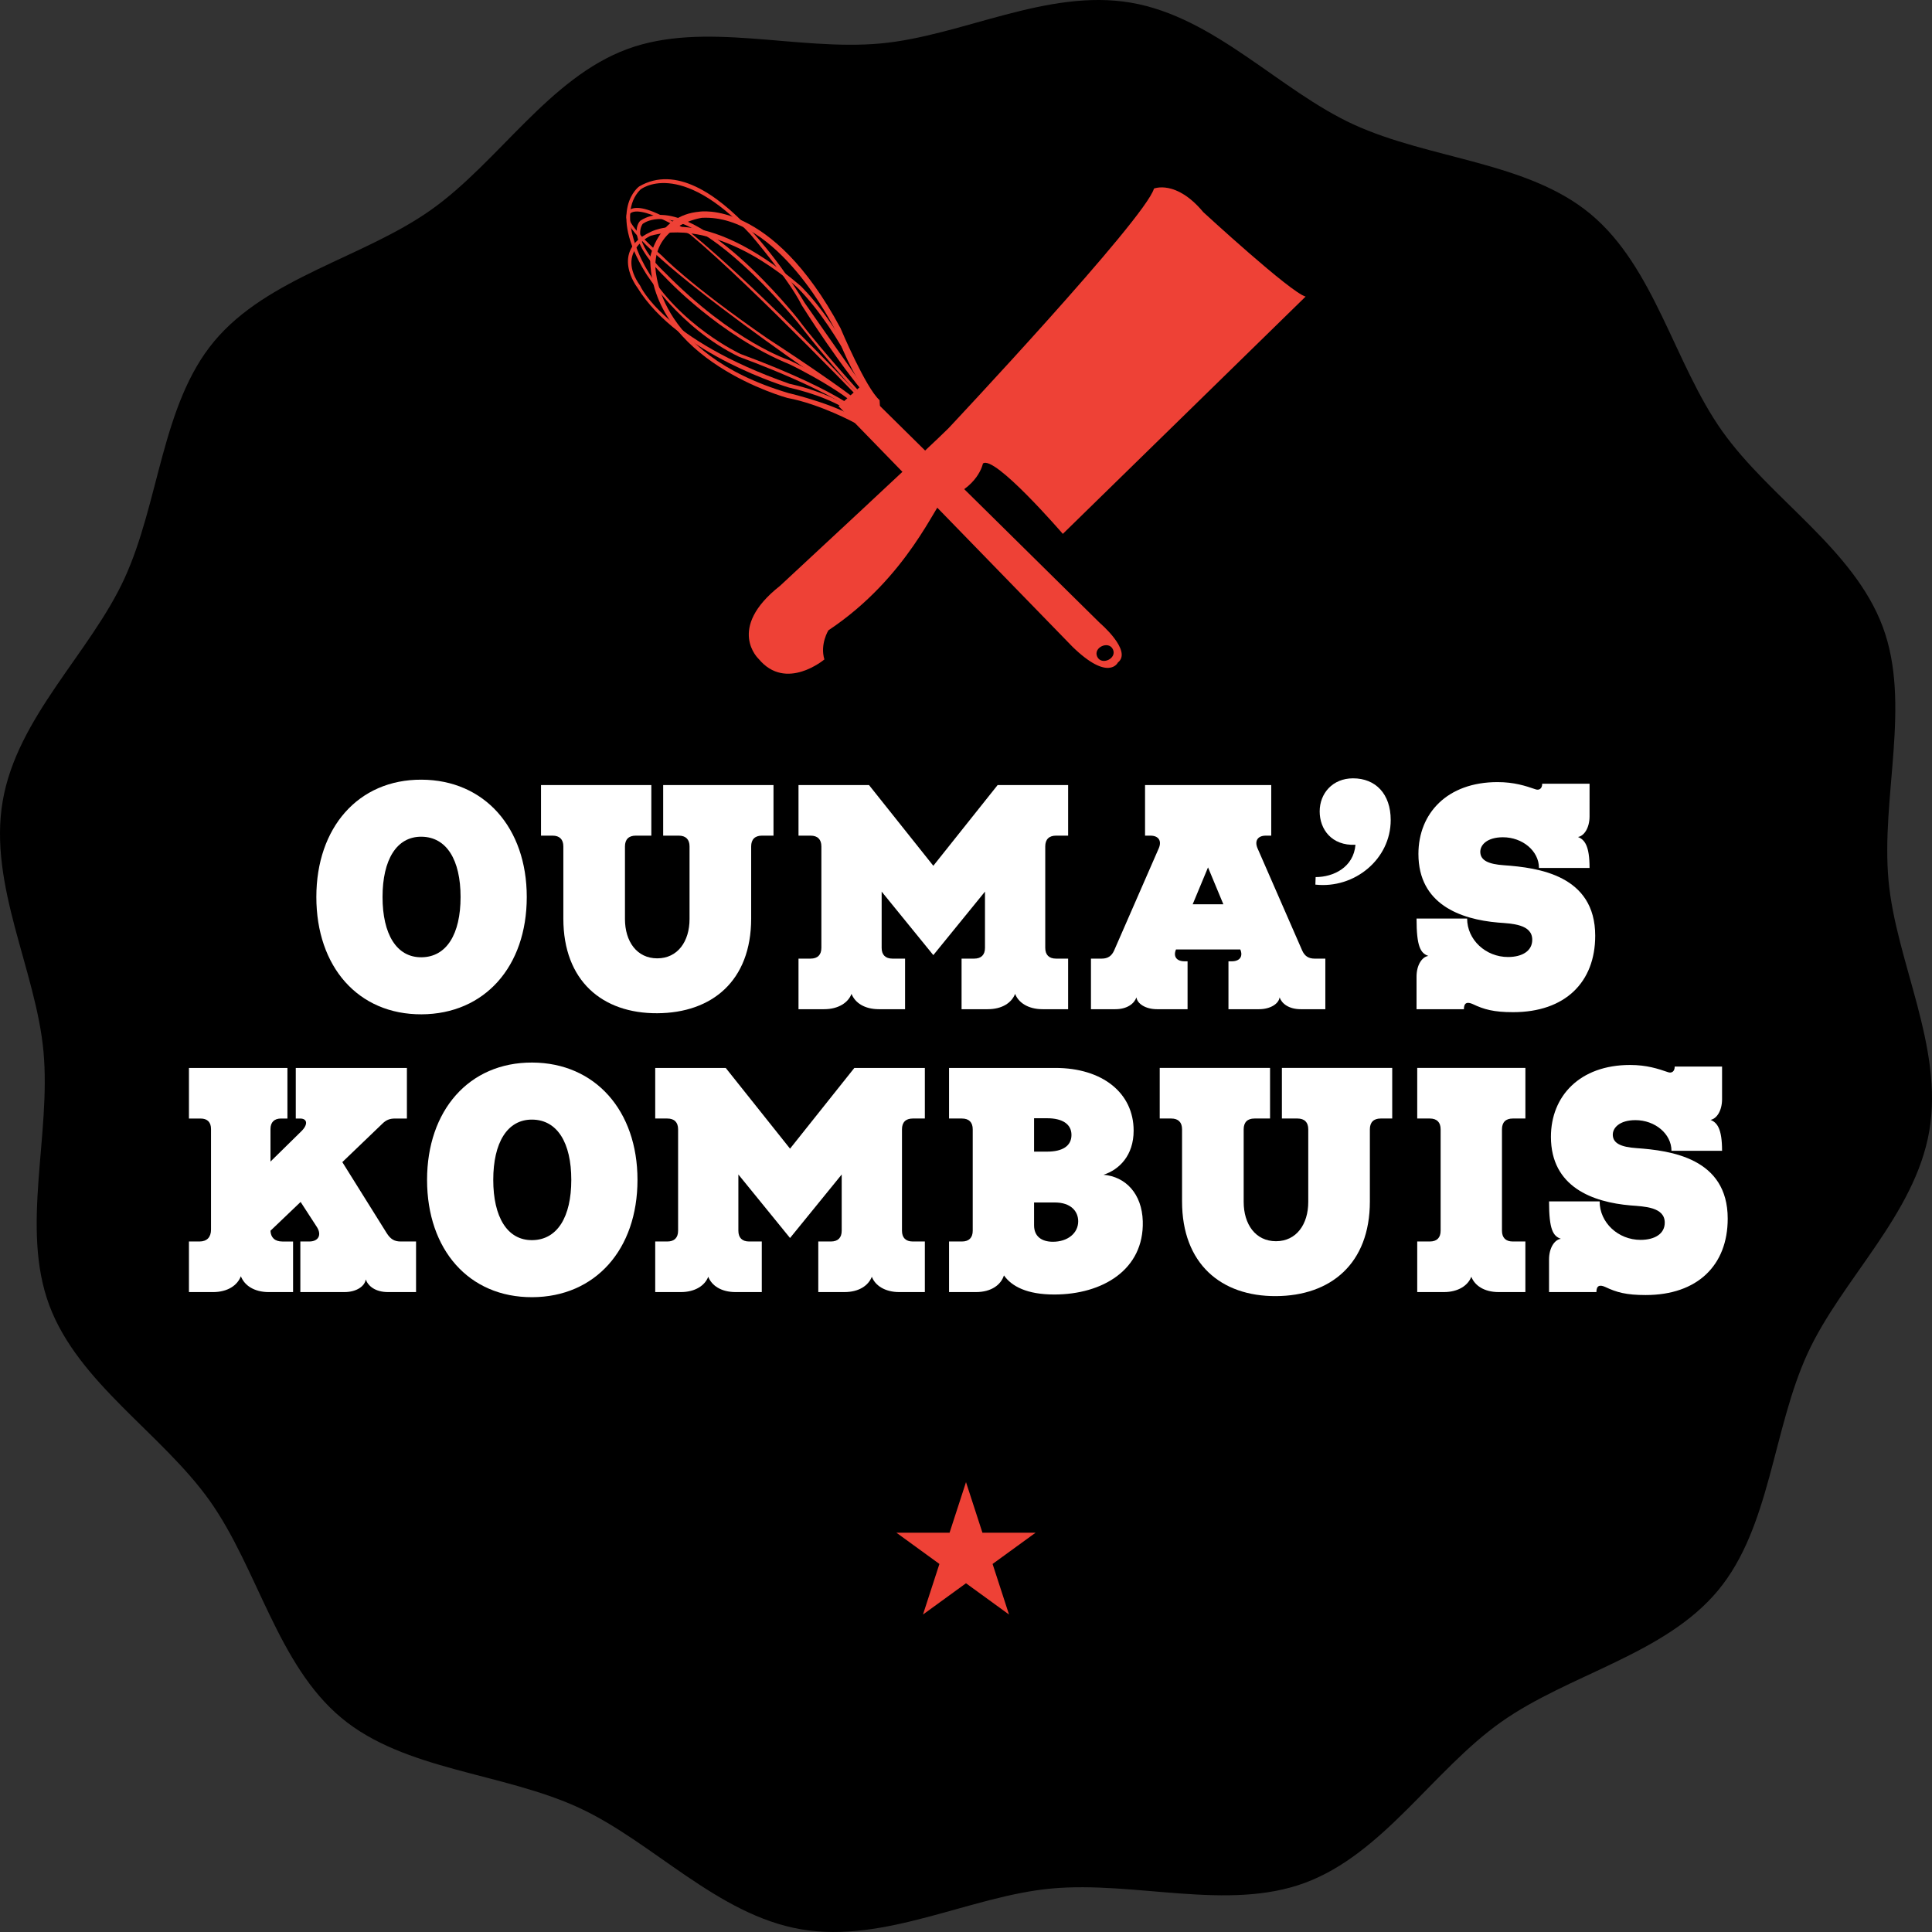 <?xml version="1.0" encoding="utf-8"?>
<!-- Generator: Adobe Illustrator 16.0.0, SVG Export Plug-In . SVG Version: 6.00 Build 0)  -->
<!DOCTYPE svg PUBLIC "-//W3C//DTD SVG 1.1//EN" "http://www.w3.org/Graphics/SVG/1.1/DTD/svg11.dtd">
<svg version="1.1" id="Layer_1" xmlns="http://www.w3.org/2000/svg" xmlns:xlink="http://www.w3.org/1999/xlink" x="0px" y="0px"
	 width="591.164px" height="591.164px" viewBox="0 0 591.164 591.164" enable-background="new 0 0 591.164 591.164"
	 xml:space="preserve">
<rect x="0" y="0" width="591.164" height="591.164" fill="#333333" stroke="none"/>
<path d="M590.342,346.035c-4.398,25.701-26.846,45.454-37.239,68.074c-10.753,23.403-11.343,53.233-27.441,72.58
	c-16.331,19.625-45.654,25.586-66.358,40.237c-20.703,14.651-36.077,40.322-60.017,49.197c-23.601,8.747-51.927-0.617-77.574,1.739
	c-24.788,2.277-50.881,16.877-76.582,12.479c-25.702-4.399-45.455-26.847-68.075-37.24c-23.404-10.754-53.233-11.343-72.58-27.442
	c-19.625-16.331-25.586-45.653-40.238-66.356c-14.651-20.704-40.322-36.079-49.196-60.019c-8.748-23.6,0.616-51.927-1.741-77.573
	c-2.278-24.788-16.877-50.881-12.478-76.583s26.846-45.455,37.239-68.075c10.754-23.404,11.344-53.233,27.443-72.58
	c16.331-19.625,45.654-25.586,66.358-40.238c20.703-14.651,36.078-40.322,60.017-49.196c23.599-8.749,51.926,0.617,77.574-1.741
	c24.789-2.278,50.881-16.877,76.583-12.479c25.702,4.399,45.455,26.846,68.076,37.239c23.401,10.753,53.231,11.344,72.579,27.443
	c19.625,16.331,25.586,45.654,40.236,66.358c14.651,20.703,40.322,36.078,49.196,60.017c8.748,23.599-0.616,51.927,1.741,77.574
	C580.143,294.24,594.742,320.334,590.342,346.035"/>
<path fill="#FFFFFF" d="M161.183,274.468c0,21.325-12.926,35.816-32.193,35.898c-19.432,0.082-32.193-14.573-32.193-35.898
	c0-21.16,12.761-35.981,32.193-35.898C148.257,238.652,161.183,253.308,161.183,274.468 M117.051,274.468
	c0,11.363,4.282,18.526,11.939,18.443c7.657-0.082,11.938-7.08,11.938-18.443c0-11.362-4.281-18.361-11.938-18.443
	C121.333,255.943,117.051,263.106,117.051,274.468"/>
<path fill="#FFFFFF" d="M233.14,255.695c-2.141,0-3.294,1.153-3.294,3.293v22.066c0,19.102-12.021,28.9-28.735,28.982
	c-16.797,0.082-28.736-9.882-28.736-28.982v-22.066c0-2.14-1.152-3.293-3.293-3.293h-3.541v-15.479H199.3v15.479h-4.776
	c-2.141,0-3.294,1.153-3.294,3.293v22.231c0,6.834,3.623,12.021,9.881,12.021c6.258,0,9.88-5.188,9.88-12.021v-22.231
	c0-2.14-1.152-3.293-3.293-3.293h-4.776v-15.479h33.758v15.479H233.14z"/>
<path fill="#FFFFFF" d="M323.125,255.695c-2.141,0-3.293,1.153-3.293,3.293v31.041c0,2.141,1.152,3.293,3.293,3.293h3.705v15.479
	h-7.821c-4.446,0-7.411-2.059-8.397-4.693c-1.07,2.718-3.952,4.693-8.398,4.693h-7.986v-15.479h3.869
	c2.141,0,3.295-1.152,3.295-3.293v-17.208l-15.809,19.431l-15.809-19.431v17.208c0,2.141,1.152,3.293,3.293,3.293h3.87v15.479
	h-7.987c-4.446,0-7.327-1.977-8.398-4.693c-0.988,2.636-3.952,4.693-8.398,4.693h-7.822v-15.479h3.705
	c2.141,0,3.294-1.152,3.294-3.293v-31.041c0-2.14-1.153-3.293-3.294-3.293h-3.705v-15.479h21.572l19.679,24.701l19.677-24.701
	h21.572v15.479H323.125L323.125,255.695z"/>
<path fill="#FFFFFF" d="M387.339,255.695c-2.47,0-3.54,1.565-2.553,3.87l13.668,31.288c0.741,1.647,1.895,2.47,3.788,2.47h3.293
	v15.479h-7.492c-3.705,0-5.846-1.729-6.505-3.622c-0.247,1.893-2.718,3.622-6.34,3.622h-9.306v-14.655h0.988
	c2.471,0,3.541-1.482,2.635-3.623h-19.678c-0.906,2.141,0.164,3.623,2.635,3.623h0.905v14.655h-9.304
	c-3.623,0-6.094-1.729-6.34-3.622c-0.659,1.893-2.801,3.622-6.506,3.622h-7.41v-15.479h3.295c1.894,0,3.046-0.823,3.787-2.47
	l13.668-31.288c0.988-2.305-0.084-3.87-2.553-3.87h-1.646v-15.479h38.615v15.479H387.339z M374.331,276.691l-4.692-11.28
	l-4.693,11.28H374.331z"/>
<path fill="#FFFFFF" d="M425.537,250.92c0,12.021-11.115,21.078-23.054,19.761l0.081-2.306c5.436,0,11.609-2.964,12.188-9.88
	c-7.328,0.329-10.951-4.776-10.951-10.21c0-5.516,3.952-10.127,10.21-10.127C420.926,238.158,425.537,242.933,425.537,250.92"/>
<path fill="#FFFFFF" d="M486.381,249.768c0,3.541-1.646,6.011-3.54,6.34c2.059,0.823,3.54,2.717,3.54,9.469h-15.479
	c0-5.188-5.022-9.387-11.033-9.387c-4.857,0-7.08,2.388-6.916,4.693c0.165,2.388,2.471,3.541,7.246,3.87
	c10.455,0.741,27.911,3.047,27.911,21.572c0,14.243-9.222,23.383-25.112,23.383c-5.928,0-8.893-0.822-12.351-2.47
	c-1.646-0.741-2.718-0.494-2.718,1.564h-14.49v-9.963c0-3.623,1.729-6.093,3.623-6.34c-2.389-0.823-3.623-2.799-3.623-11.444h15.479
	c0,6.504,5.681,11.774,12.515,11.774c4.282,0,7.41-1.812,7.41-5.27c0-4.775-6.175-4.94-10.456-5.269
	c-11.526-0.988-24.372-5.599-24.372-20.996c0-12.433,8.812-21.984,24.207-21.984c5.105,0,8.563,1.153,11.691,2.223
	c0.988,0.33,1.977-0.164,1.977-1.729h14.491V249.768L486.381,249.768z"/>
<path fill="#FFFFFF" d="M127.306,395.358h-8.563c-3.87,0-6.093-1.812-6.834-3.87c-0.247,1.977-2.717,3.87-6.504,3.87H91.901V379.88
	h2.717c2.8,0,3.87-1.977,2.388-4.364l-5.022-7.739l-9.222,8.812c0.082,2.059,1.317,3.293,3.623,3.293h3.293v15.479h-7.41
	c-4.528,0-7.493-2.06-8.563-4.856c-1.07,2.798-4.035,4.856-8.563,4.856h-7.328v-15.48h3.211c2.305,0,3.541-1.317,3.541-3.623
	v-30.794c0-2.059-1.071-3.211-3.212-3.211h-3.54v-15.479h30.135v15.479h-1.976c-2.058,0-3.211,1.152-3.211,3.211v9.962l9.386-9.221
	c2.141-2.06,1.976-3.952-0.329-3.952h-1.317v-15.479h34.005v15.479h-3.623c-1.729,0-2.8,0.494-3.953,1.646l-12.185,11.69
	l13.585,21.738c1.153,1.81,2.306,2.552,4.282,2.552h4.693V395.358z"/>
<path fill="#FFFFFF" d="M195.062,361.024c0,21.324-12.926,35.815-32.193,35.897c-19.432,0.082-32.194-14.573-32.194-35.897
	c0-21.16,12.762-35.98,32.194-35.898C182.136,325.209,195.062,339.864,195.062,361.024 M150.93,361.024
	c0,11.361,4.282,18.524,11.939,18.442c7.657-0.083,11.939-7.081,11.939-18.442s-4.282-18.36-11.939-18.442
	C155.212,342.499,150.93,349.663,150.93,361.024"/>
<path fill="#FFFFFF" d="M279.285,342.251c-2.141,0-3.293,1.153-3.293,3.294v31.041c0,2.142,1.152,3.293,3.293,3.293h3.706v15.479
	h-7.823c-4.446,0-7.41-2.059-8.398-4.693c-1.07,2.718-3.952,4.693-8.398,4.693h-7.987v-15.479h3.87c2.141,0,3.294-1.151,3.294-3.293
	v-17.209L241.74,378.81l-15.809-19.433v17.209c0,2.142,1.153,3.293,3.293,3.293h3.871v15.479h-7.987
	c-4.446,0-7.328-1.977-8.398-4.693c-0.988,2.636-3.952,4.693-8.399,4.693h-7.822v-15.479h3.705c2.141,0,3.294-1.151,3.294-3.293
	v-31.041c0-2.141-1.153-3.294-3.294-3.294h-3.705v-15.479h21.572l19.679,24.701l19.678-24.701h21.573v15.479H279.285
	L279.285,342.251z"/>
<path fill="#FFFFFF" d="M322.916,326.772c14.409,0,23.96,7.656,23.96,19.185c0,7.575-4.364,11.938-9.222,13.503
	c6.752,0.577,11.773,5.764,12.021,14.245c0.411,14.819-12.351,22.395-27.089,22.395c-8.316,0-13.009-2.471-15.396-5.846
	c-0.905,2.882-3.869,5.104-8.562,5.104h-8.234v-15.479h3.953c2.141,0,3.293-1.152,3.293-3.293v-31.041
	c0-2.141-1.152-3.294-3.293-3.294h-3.953v-15.479L322.916,326.772L322.916,326.772z M316.411,352.379h4.035
	c4.528,0,7.409-1.646,7.409-5.104c0-3.376-2.881-5.105-7.409-5.105h-4.035V352.379z M316.411,374.938
	c0,3.377,2.306,5.023,5.764,5.023c4.528,0,7.74-2.634,7.74-6.257c0-3.047-2.224-5.765-7.163-5.765h-6.341V374.938z"/>
<path fill="#FFFFFF" d="M422.455,342.251c-2.141,0-3.294,1.153-3.294,3.294v22.066c0,19.102-12.021,28.899-28.735,28.982
	c-16.797,0.082-28.734-9.882-28.734-28.982v-22.066c0-2.141-1.152-3.294-3.293-3.294h-3.541v-15.479h33.758v15.479h-4.775
	c-2.141,0-3.293,1.153-3.293,3.294v22.23c0,6.834,3.622,12.021,9.88,12.021s9.881-5.188,9.881-12.021v-22.23
	c0-2.141-1.152-3.294-3.294-3.294h-4.774v-15.479h33.758v15.479H422.455z"/>
<path fill="#FFFFFF" d="M462.875,342.251c-2.141,0-3.294,1.153-3.294,3.294v31.041c0,2.142,1.153,3.293,3.294,3.293h3.869v15.479
	h-8.151c-4.446,0-7.327-1.977-8.396-4.693c-0.988,2.636-3.953,4.693-8.398,4.693h-8.149v-15.479h3.867
	c2.143,0,3.294-1.151,3.294-3.293v-31.041c0-2.141-1.151-3.294-3.294-3.294h-3.867v-15.479h33.098v15.479H462.875L462.875,342.251z"
	/>
<path fill="#FFFFFF" d="M526.927,336.323c0,3.54-1.646,6.012-3.54,6.341c2.059,0.822,3.54,2.717,3.54,9.469h-15.479
	c0-5.188-5.023-9.387-11.034-9.387c-4.857,0-7.081,2.388-6.916,4.691c0.165,2.389,2.47,3.541,7.246,3.87
	c10.456,0.742,27.911,3.046,27.911,21.573c0,14.244-9.222,23.382-25.112,23.382c-5.929,0-8.892-0.822-12.351-2.469
	c-1.646-0.742-2.718-0.494-2.718,1.563h-14.49v-9.964c0-3.623,1.729-6.093,3.623-6.34c-2.389-0.823-3.623-2.798-3.623-11.443h15.479
	c0,6.504,5.682,11.773,12.516,11.773c4.281,0,7.409-1.812,7.409-5.271c0-4.774-6.175-4.938-10.456-5.271
	c-11.526-0.987-24.371-5.598-24.371-20.995c0-12.433,8.811-21.983,24.206-21.983c5.104,0,8.563,1.152,11.692,2.225
	c0.988,0.329,1.976-0.165,1.976-1.729h14.491L526.927,336.323L526.927,336.323z"/>
<path fill="#EE4136" d="M256.577,124.271l71.61,73.65c11.084,10.762,13.869,4.798,13.869,4.798c4.537-3.542-5.543-12.12-5.543-12.12
	l-73.271-72.31L256.577,124.271z M340.548,198.717c1.287,2.814-3.538,5.021-4.823,2.208
	C334.438,198.111,339.262,195.905,340.548,198.717"/>
<path fill="#EE4136" d="M261.611,129.422c0,0-10.663-5.797-20.692-7.663c0,0-41.898-11.353-41.985-42.976
	c0,0,2.284-12.871,15.03-14.008c0,0,22.08-3.893,43.217,35.638c0,0,7.707,18.318,11.962,22.031l0.108,1.948
	c0,0-6.532-3.682-13.88-23.756c0,0-17.232-35.09-40.567-33.993c0,0-13.839,1.855-14.29,14.243c0,0-0.992,27.013,40.804,39.403
	c0,0,16.6,3.822,23.448,9.471L261.611,129.422z"/>
<path fill="#EE4136" d="M263.971,129.144c0,0-5.341-6.626-22.61-10.574c0,0-33.741-9.953-46.387-30.65
	c0,0-8.502-11.023,3.952-16.872c0,0,15.728-9.385,45.999,16.394c0,0,12.361,11.45,23.194,37.211l-0.631,1.221
	c0,0-9.72-24.073-23.51-37.888c0,0-23.053-21.749-44.862-15.855c0,0-10.78,4.741-3.241,15.276c0,0,6.898,16.42,45.722,30.037
	c0,0,16.779,3.304,23.944,11.808L263.971,129.144z"/>
<path fill="#EE4136" d="M267.272,122.678c0,0-10.109-14.271-21.07-30.03c0,0-28.288-48.611-50.624-35.599
	c0,0-10.009,7.093,1.994,26.499c0,0,10.112,16.664,28.625,25.655c0,0,31.603,11.36,39.344,20.048l0.863-0.568
	c0,0-6.564-8.092-39.822-20.379c0,0-18.722-8.635-28.829-26.164c0,0-9.822-16.108-1.802-24.129c0,0,11.768-9.71,33.633,13.654
	c0,0,11.76,13.702,15.735,21.724c0,0,12.925,20.714,22.619,30.839L267.272,122.678z"/>
<path fill="#EE4136" d="M266.661,123.926c0,0-15.304-16.615-22.442-26.266c0,0-32.163-40.736-48.266-30.137
	c0,0-5.542,4.456,7.73,17.484c0,0,16.414,17.72,38.069,26.53c0,0,19.489,9.449,23.837,16.328l0.511-0.337
	c0,0-2.604-6.926-24.559-17.3c0,0-17.162-5.471-38.2-26.93c0,0-10.242-9.219-6.721-14.762c0,0,4.773-4.099,14.961,1.174
	c0,0,11.878,4.534,32.539,28.984c0,0,11.236,14.69,23.368,27.18L266.661,123.926z"/>
<path fill="#EE4136" d="M264.441,125.151c0,0-74.29-49.423-72.759-59.073c0,0-0.065-8.213,19.879,5.355
	c0,0,19.704,15.568,57.208,55.696l-0.11,0.672c0,0-38.603-40.365-57.368-55.945c0,0-16.627-10.698-18.949-5.906
	c0,0-1.188,2.354,10.332,12.425c0,0,7.879,8.395,32.119,25.169c0,0,26.582,17.204,31.257,22.227L264.441,125.151z"/>
<path fill="#EE4136" d="M253.474,192.876c0,0-2.63,4.259-1.221,8.899c0,0-11.738,9.91-20.083-0.114c0,0-10.122-9.324,6.512-22.409
	c0,0,48.082-44.618,51.493-48.162c0,0,60.267-64.143,62.925-73.389c0,0,6.744-2.813,15.09,7.21c0,0,26.86,24.74,31.314,25.834
	l-74.293,72.614c0,0-20.994-24.347-24.453-21.518c0,0-1.395,7.499-12.034,10.976C286.583,153.516,277.926,176.627,253.474,192.876"
	/>
<polygon fill="#EE4136" points="295.582,453.51 300.609,468.984 316.879,468.984 303.716,478.547 308.745,494.021 295.582,484.457 
	282.419,494.021 287.448,478.547 274.285,468.984 290.555,468.984 "/>
</svg>
